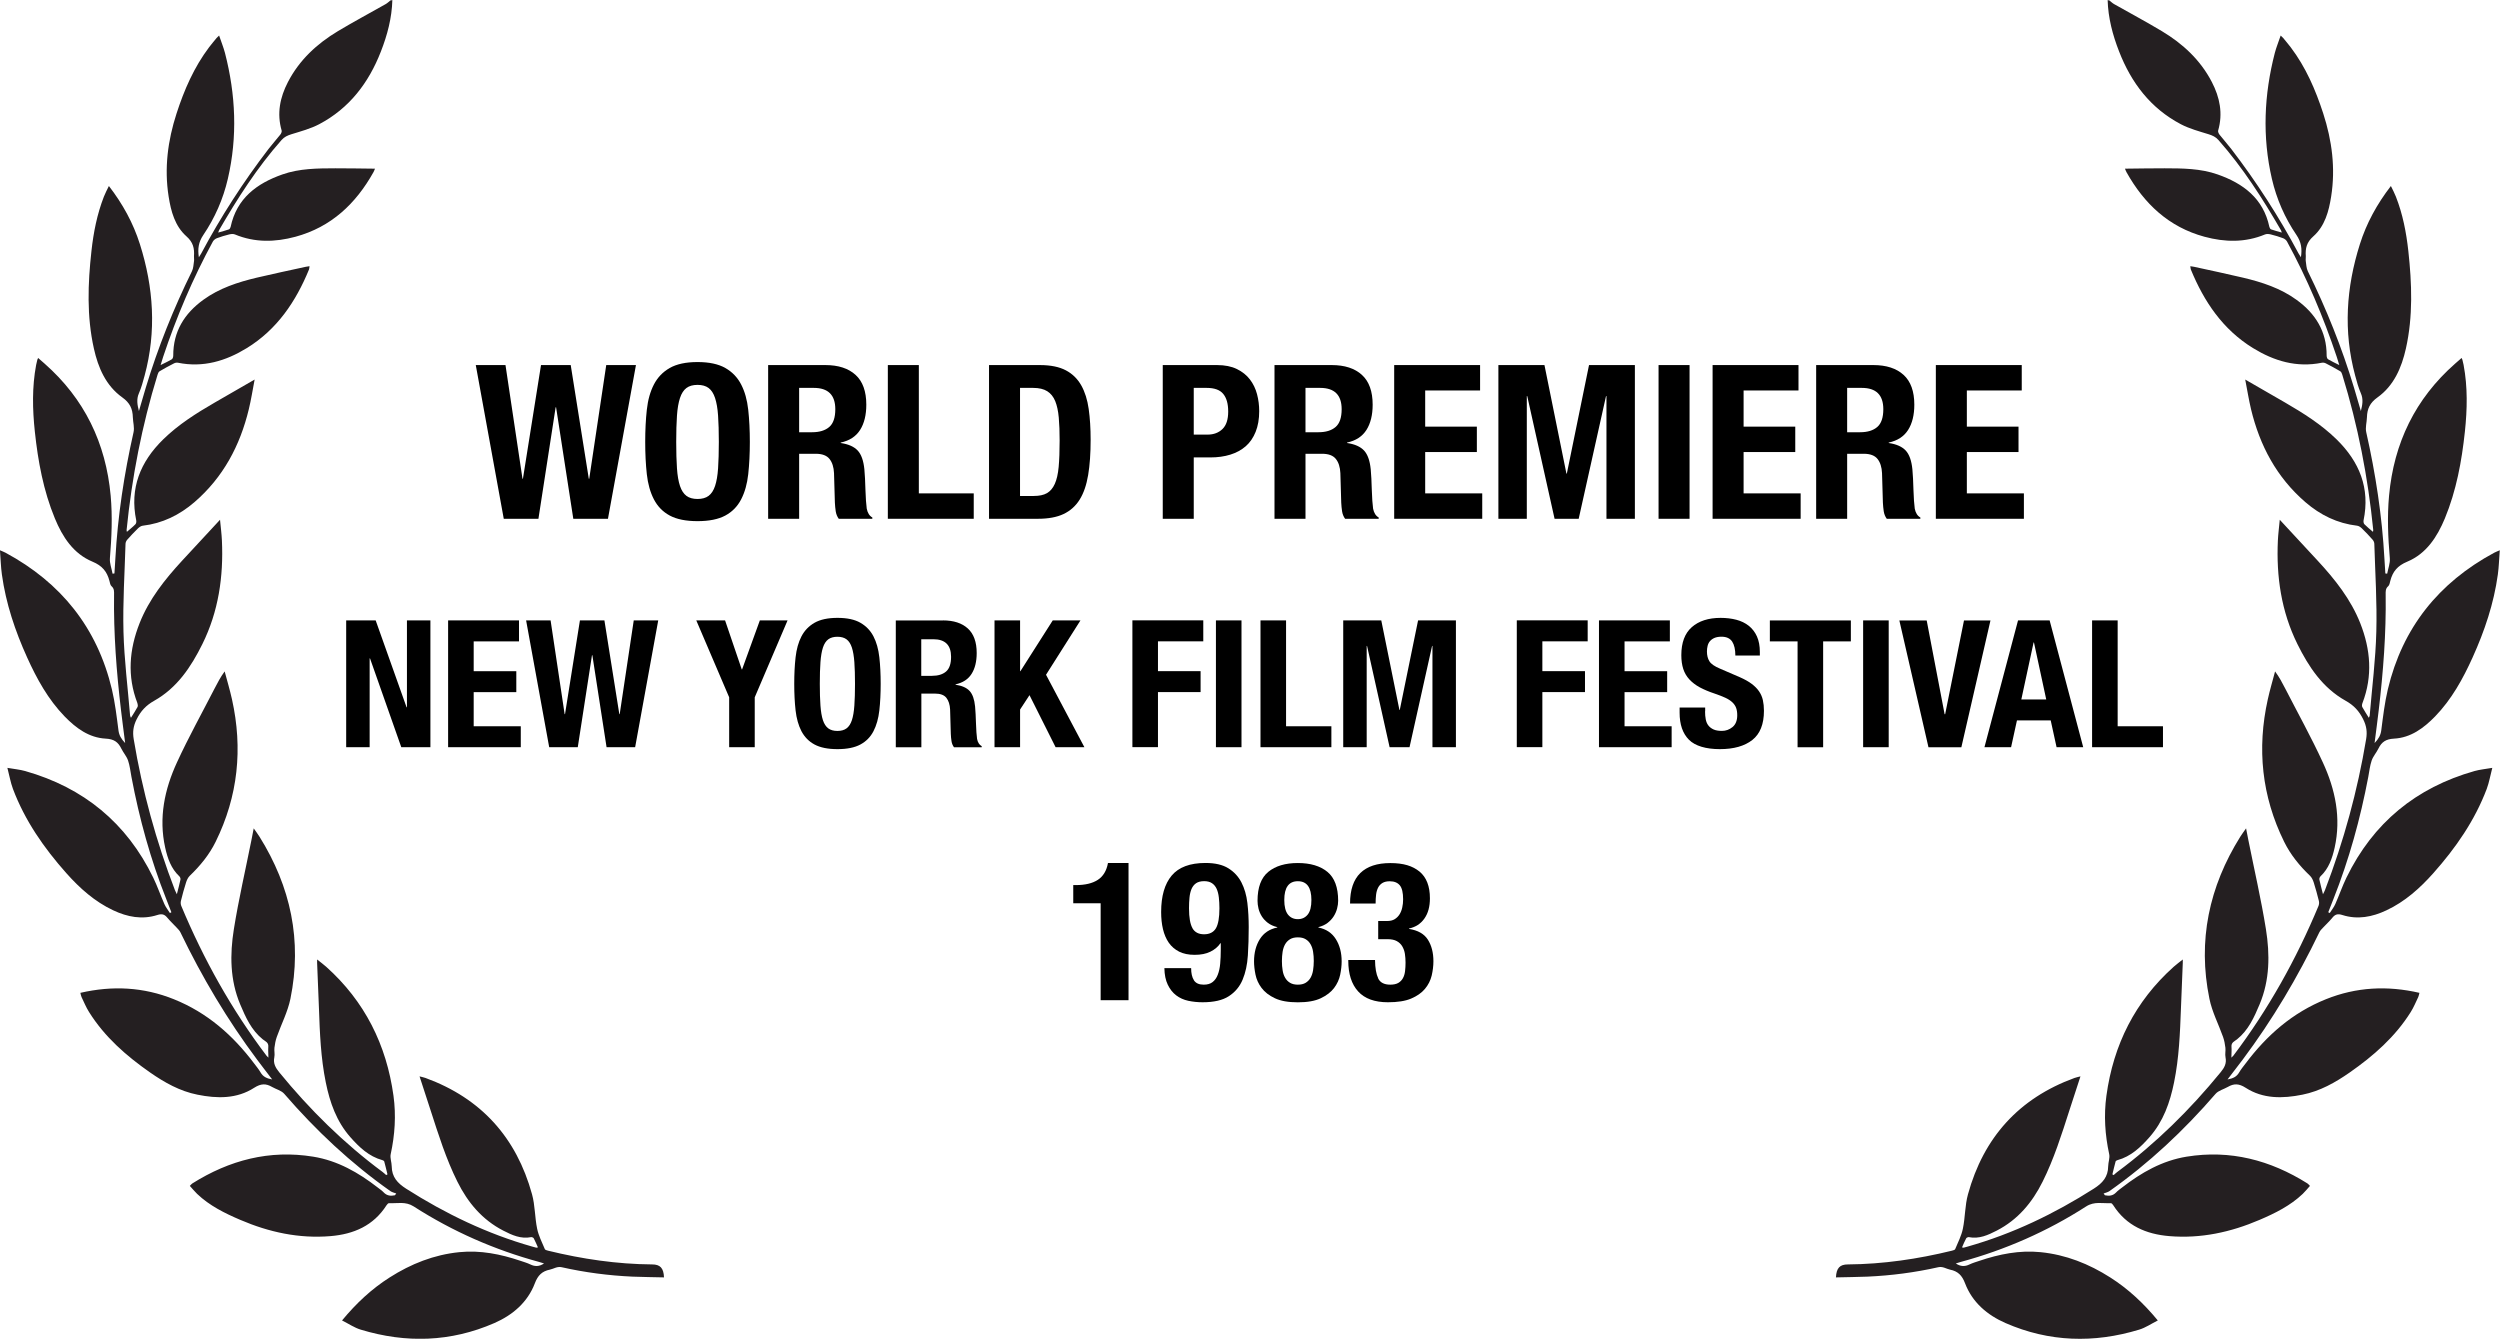 <?xml version="1.0" encoding="UTF-8"?><svg id="Layer_1" xmlns="http://www.w3.org/2000/svg" viewBox="0 0 464.5 248.74"><defs><style>.cls-1,.cls-2{stroke-width:0px;}.cls-2{fill:#241f21;}</style></defs><g id="_Group_Laurels_"><path class="cls-2" d="m72.9,0c-.09,3.33-.93,6.5-2.13,9.57-2.26,5.82-5.87,10.56-11.47,13.51-1.6.84-3.41,1.32-5.15,1.86-.73.23-1.32.49-1.84,1.08-4.54,5.13-8.2,10.86-11.62,16.77-.04.07-.06.16-.15.42.74-.21,1.37-.37,1.99-.59.15-.05.28-.29.32-.46,1.13-5.3,4.84-8.07,9.62-9.75,3.18-1.12,6.52-1.13,9.84-1.14,2.42,0,4.85.04,7.36.07-.1.25-.17.46-.28.65-3.28,5.87-7.86,10.2-14.5,12-3.78,1.02-7.54,1.11-11.24-.43-.31-.13-.73-.09-1.08,0-.77.19-1.54.42-2.28.7-.29.11-.59.36-.74.62-3.73,6.86-6.77,14.02-9.24,21.43-.14.42-.26.84-.47,1.52.83-.42,1.49-.71,2.09-1.08.17-.1.26-.45.26-.68-.02-4.47,2.08-7.82,5.58-10.36,2.97-2.16,6.41-3.28,9.94-4.12,3.02-.72,6.07-1.35,9.11-2.02.2-.04.4-.07.69-.11-.04.24-.03.44-.1.62-2.45,5.96-5.92,11.13-11.54,14.59-3.94,2.42-8.13,3.67-12.79,2.73-.23-.05-.53,0-.74.11-.92.47-1.82.95-2.7,1.48-.19.11-.29.42-.37.65-2.9,9.42-4.77,19.05-5.75,28.85,0,.06.02.11.05.33.58-.5,1.12-.92,1.59-1.41.15-.15.2-.49.15-.72-1.24-5.98.76-10.88,5-15.04,2.84-2.78,6.16-4.87,9.58-6.85,2.4-1.39,4.8-2.77,7.42-4.28-.37,1.94-.65,3.74-1.08,5.51-1.63,6.77-4.76,12.66-10.1,17.27-2.79,2.4-5.95,3.95-9.63,4.38-.31.04-.63.27-.87.5-.7.68-1.37,1.39-2.01,2.12-.17.2-.3.5-.3.76-.16,5.44-.52,10.89-.38,16.32.14,5.2.8,10.38,1.23,15.58,0,.08.06.16.16.41.45-.74.88-1.36,1.22-2.01.1-.19.05-.52-.03-.74-1.92-5-1.51-9.95.41-14.82,1.75-4.45,4.7-8.14,7.9-11.62,2.3-2.5,4.61-4.98,7.05-7.61.13,1.36.29,2.61.35,3.86.31,6.7-.63,13.17-3.63,19.24-2.11,4.26-4.7,8.14-8.95,10.53-1.51.85-2.5,1.9-3.27,3.46-.62,1.25-.76,2.34-.54,3.67,1.6,9.62,4.16,18.96,7.66,28.06.08.21.19.4.36.76.25-1.01.49-1.86.67-2.73.04-.18-.07-.47-.21-.6-1.54-1.45-2.19-3.35-2.63-5.33-1.23-5.54-.12-10.82,2.18-15.82,2.15-4.68,4.66-9.19,7.01-13.77.54-1.04,1.08-2.09,1.86-3.15.46,1.72.97,3.44,1.36,5.18,2.04,9.16,1.13,18.01-3.03,26.46-1.19,2.42-2.88,4.48-4.82,6.34-.33.32-.55.81-.69,1.26-.36,1.12-.67,2.27-.95,3.41-.07.29-.04.65.07.92,4.15,9.93,9.35,19.26,15.85,27.85.05.07.12.12.34.34-.01-.79-.07-1.41-.02-2.02.07-.81-.56-1.01-1.03-1.38-2.11-1.7-3.17-4.07-4.19-6.49-1.91-4.54-1.93-9.28-1.18-13.98.89-5.54,2.16-11.02,3.26-16.53.13-.67.26-1.33.43-2.2.42.6.77,1.07,1.08,1.56,5.8,9.29,7.94,19.32,5.74,30.1-.5,2.43-1.69,4.71-2.53,7.08-.23.65-.36,1.34-.44,2.02-.07.58.1,1.2-.02,1.77-.24,1.14.22,1.94.91,2.79,5.67,6.94,12,13.18,19.2,18.52.24.18.45.38.67.58.08-.04.16-.08.24-.13-.2-.8-.38-1.61-.6-2.4-.03-.1-.21-.21-.33-.24-2.52-.69-4.31-2.4-5.97-4.28-2.57-2.92-3.8-6.43-4.56-10.17-.93-4.55-1.11-9.16-1.27-13.78-.1-2.81-.23-5.62-.34-8.43,0-.14,0-.27,0-.63.66.53,1.2.92,1.69,1.36,7.16,6.42,11.19,14.48,12.5,23.97.5,3.65.26,7.26-.52,10.85-.15.7.18,1.5.19,2.25.02,1.97,1.05,3.12,2.68,4.16,7.32,4.66,15.05,8.38,23.41,10.75.26.07.51.14.77.21.05.01.11-.01.31-.05-.27-.59-.5-1.16-.78-1.69-.07-.13-.34-.24-.49-.22-1.91.38-3.56-.38-5.17-1.21-3.92-2.02-6.59-5.2-8.53-9.1-2.11-4.23-3.51-8.72-4.96-13.2-.67-2.08-1.35-4.16-2.07-6.36.42.11.78.18,1.12.3,10.33,3.78,16.88,11.07,19.78,21.61.57,2.06.51,4.29.95,6.4.27,1.31.91,2.54,1.43,3.79.06.15.39.23.61.29,6.35,1.55,12.77,2.5,19.32,2.55,1.49,0,2.14.66,2.21,2.41-1.95-.05-3.89-.06-5.83-.14-4.44-.2-8.84-.77-13.18-1.75-.86-.19-1.47.3-2.2.45-1.45.29-2.23,1.07-2.78,2.52-1.35,3.56-4.13,5.92-7.54,7.41-8.09,3.53-16.41,3.77-24.81,1.22-1.19-.36-2.26-1.1-3.48-1.71,2.66-3.21,5.5-5.86,8.83-7.98,3.98-2.54,8.26-4.24,12.98-4.71,3.91-.39,7.66.37,11.34,1.61.62.21,1.25.39,1.83.67.85.41,1.64.43,2.55-.18-.35-.11-.63-.21-.91-.28-8.29-2.25-16.08-5.67-23.3-10.31-1.54-.99-3.06-.53-4.61-.61-.14,0-.33.22-.44.38-2.43,3.81-6.11,5.38-10.4,5.74-5.85.49-11.42-.72-16.78-3.02-2.9-1.24-5.71-2.63-8.02-4.83-.47-.45-.87-.96-1.35-1.48.19-.19.31-.36.47-.46,6.89-4.33,14.32-6.29,22.46-4.97,4.54.74,8.4,2.95,11.98,5.73.37.29.78.56,1.1.9.6.64,1.31.71,2.1.54.08-.11.16-.22.24-.33-.36-.14-.76-.22-1.07-.43-7.36-5.18-13.86-11.29-19.74-18.09-.53-.61-1.5-.84-2.25-1.27-1.15-.67-2.06-.66-3.32.14-3.25,2.1-6.9,2.03-10.56,1.29-3.26-.65-6.1-2.25-8.79-4.12-4.43-3.09-8.45-6.61-11.35-11.24-.55-.87-.94-1.84-1.39-2.77-.11-.23-.14-.5-.22-.79,5.95-1.37,11.72-1.09,17.38,1.19,6.19,2.49,10.97,6.69,14.92,11.95.41.54.85,1.07,1.19,1.66.46.79,1.15,1.12,2.15,1.29-.98-1.29-1.9-2.46-2.79-3.66-5.55-7.42-10.25-15.35-14.27-23.69-.16-.33-.45-.59-.7-.87-.56-.61-1.18-1.17-1.71-1.81-.53-.65-1-.8-1.87-.52-2.82.9-5.56.37-8.19-.87-3.45-1.62-6.23-4.11-8.72-6.91-4.15-4.67-7.7-9.76-9.92-15.66-.44-1.18-.65-2.45-1.03-3.9,1.25.22,2.31.31,3.3.59,10.86,3.08,18.85,9.63,23.8,19.81.77,1.59,1.35,3.28,2.07,4.91.26.59.68,1.11,1.03,1.66.09-.05.18-.1.27-.14-.32-.82-.64-1.65-.96-2.47-2.91-7.35-5-14.93-6.46-22.69-.19-1.02-.3-2.07-.63-3.04-.27-.78-.88-1.45-1.25-2.21-.6-1.23-1.38-1.77-2.89-1.85-3.11-.16-5.53-1.95-7.64-4.12-3.07-3.17-5.17-6.98-6.97-10.96-2.23-4.93-3.95-10.03-4.69-15.41-.2-1.43-.23-2.87-.36-4.51.48.21.77.32,1.04.46,10.31,5.56,17.04,13.94,19.76,25.39.59,2.5.89,5.07,1.22,7.62.12.91.5,1.58,1.24,2.35-.27-2.16-.54-4.13-.77-6.11-.84-7.12-1.39-14.26-1.29-21.45,0-.58.06-1.13-.48-1.59-.23-.2-.29-.64-.38-.98-.45-1.73-1.34-2.82-3.15-3.57-3.56-1.48-5.57-4.6-6.99-8.04-2.13-5.16-3.13-10.6-3.72-16.13-.44-4.14-.53-8.27.24-12.38.06-.32.14-.63.22-.95.02-.08.07-.16.15-.35.42.37.81.71,1.2,1.05,7.4,6.52,11.39,14.76,12.28,24.54.35,3.88.18,7.74-.14,11.61-.08.94.32,1.92.49,2.88.12-.01.23-.02.35-.04.06-.91.12-1.82.17-2.72.44-7.94,1.63-15.76,3.38-23.52.2-.87-.1-1.84-.13-2.77-.04-1.57-.54-2.69-1.96-3.7-3.05-2.18-4.49-5.52-5.28-9.09-1.34-6-1.12-12.06-.45-18.12.38-3.46,1.05-6.85,2.31-10.09.25-.65.59-1.27.93-1.98,2.59,3.36,4.53,6.91,5.76,10.8,2.55,8.05,3.1,16.19.88,24.42-.3,1.11-.6,2.24-1.06,3.29-.49,1.11-.29,2.17,0,3.3.43-1.45.84-2.91,1.28-4.36,2.25-7.44,5.13-14.63,8.57-21.61.28-.57.29-1.27.39-1.92.04-.29-.03-.59-.01-.89.1-1.44-.15-2.58-1.4-3.68-2.14-1.9-2.88-4.65-3.31-7.4-.83-5.25-.16-10.39,1.47-15.42,1.42-4.39,3.25-8.59,6.04-12.3.45-.59.93-1.15,1.4-1.73.09-.11.21-.2.47-.46.39,1.16.81,2.18,1.09,3.24,2,7.75,2.35,15.55.53,23.39-.87,3.76-2.41,7.26-4.56,10.44-.88,1.3-1.07,2.56-.82,4.13.18-.29.32-.49.44-.71,3.63-6.81,7.8-13.28,12.5-19.41.7-.91,1.48-1.77,2.19-2.67.16-.2.31-.54.25-.75-.92-3.18-.31-6.17,1.17-9.02,2.12-4.09,5.38-7.11,9.28-9.45,2.92-1.75,5.92-3.35,8.88-5.03.32-.18.59-.45.88-.68.12-.02.23-.04.35-.06h0Z"/><path class="cls-2" d="m391.6,0c.09,3.33.93,6.5,2.13,9.57,2.26,5.82,5.86,10.56,11.47,13.51,1.6.84,3.41,1.32,5.15,1.86.73.23,1.32.49,1.84,1.08,4.53,5.13,8.2,10.86,11.62,16.77.04.07.06.16.15.42-.74-.21-1.37-.37-1.99-.59-.15-.05-.28-.29-.32-.46-1.13-5.3-4.84-8.07-9.62-9.75-3.18-1.12-6.52-1.13-9.84-1.14-2.43,0-4.85.04-7.37.07.11.25.17.46.28.65,3.29,5.87,7.86,10.2,14.5,12,3.78,1.02,7.54,1.11,11.24-.43.31-.13.73-.09,1.08,0,.77.19,1.54.42,2.28.7.29.11.59.36.73.62,3.73,6.86,6.76,14.02,9.24,21.43.14.42.26.84.47,1.52-.83-.42-1.48-.71-2.09-1.08-.17-.1-.26-.45-.26-.68.02-4.47-2.08-7.82-5.59-10.36-2.97-2.16-6.41-3.28-9.95-4.12-3.02-.72-6.07-1.35-9.1-2.02-.2-.04-.41-.07-.69-.11.04.24.03.44.1.62,2.45,5.96,5.92,11.13,11.54,14.59,3.94,2.42,8.13,3.67,12.79,2.73.24-.05.53,0,.74.11.91.47,1.82.95,2.7,1.48.19.11.3.42.37.65,2.91,9.42,4.77,19.05,5.75,28.85,0,.06-.01.11-.05.33-.58-.5-1.11-.92-1.59-1.41-.15-.15-.2-.49-.16-.72,1.24-5.98-.76-10.88-5-15.04-2.84-2.78-6.16-4.87-9.57-6.85-2.4-1.39-4.8-2.77-7.42-4.28.38,1.94.66,3.74,1.08,5.51,1.63,6.77,4.76,12.66,10.1,17.27,2.78,2.4,5.94,3.95,9.63,4.38.31.04.63.27.87.5.7.68,1.37,1.39,2.01,2.12.17.2.3.5.3.76.16,5.44.52,10.89.37,16.32-.13,5.2-.8,10.38-1.23,15.58,0,.08-.06.16-.16.41-.45-.74-.87-1.36-1.22-2.01-.1-.19-.05-.52.04-.74,1.92-5,1.51-9.95-.41-14.82-1.76-4.45-4.69-8.14-7.91-11.62-2.3-2.5-4.61-4.98-7.05-7.61-.12,1.36-.29,2.61-.35,3.86-.31,6.7.63,13.17,3.63,19.24,2.11,4.26,4.69,8.14,8.96,10.53,1.52.85,2.5,1.9,3.27,3.46.62,1.25.76,2.34.54,3.67-1.6,9.62-4.16,18.96-7.65,28.06-.08.21-.19.4-.37.76-.25-1.01-.49-1.86-.67-2.73-.04-.18.07-.47.21-.6,1.54-1.45,2.18-3.35,2.63-5.33,1.23-5.54.12-10.82-2.19-15.82-2.15-4.68-4.66-9.19-7.01-13.77-.54-1.04-1.08-2.09-1.87-3.15-.45,1.72-.97,3.44-1.35,5.18-2.04,9.16-1.13,18.01,3.03,26.46,1.19,2.42,2.87,4.48,4.82,6.34.33.32.55.81.69,1.26.36,1.12.66,2.27.95,3.41.07.29.04.65-.07.92-4.14,9.93-9.35,19.26-15.84,27.85-.05.07-.12.12-.35.34.01-.79.07-1.41.02-2.02-.07-.81.56-1.01,1.03-1.38,2.11-1.7,3.17-4.07,4.19-6.49,1.91-4.54,1.93-9.28,1.18-13.98-.89-5.54-2.16-11.02-3.26-16.53-.13-.67-.26-1.33-.43-2.2-.42.6-.77,1.07-1.08,1.56-5.8,9.29-7.94,19.32-5.73,30.1.49,2.43,1.69,4.71,2.53,7.08.23.65.36,1.34.44,2.02.07.58-.1,1.2.02,1.77.24,1.14-.21,1.94-.91,2.79-5.67,6.94-12,13.18-19.2,18.52-.24.18-.45.38-.67.58-.08-.04-.16-.08-.24-.13.2-.8.38-1.61.6-2.4.03-.1.21-.21.33-.24,2.53-.69,4.31-2.4,5.97-4.28,2.57-2.92,3.8-6.43,4.56-10.17.93-4.55,1.11-9.16,1.28-13.78.1-2.81.23-5.62.34-8.43,0-.14,0-.27,0-.63-.66.53-1.2.92-1.69,1.36-7.17,6.42-11.2,14.48-12.5,23.97-.5,3.65-.26,7.26.52,10.85.15.7-.18,1.5-.19,2.25-.02,1.97-1.04,3.12-2.68,4.16-7.32,4.66-15.05,8.38-23.41,10.75-.26.07-.51.14-.77.21-.05.01-.11-.01-.3-.05.26-.59.49-1.16.78-1.69.07-.13.35-.24.49-.22,1.91.38,3.56-.38,5.18-1.21,3.92-2.02,6.59-5.2,8.53-9.1,2.11-4.23,3.52-8.72,4.96-13.2.67-2.08,1.35-4.16,2.07-6.36-.42.11-.78.18-1.12.3-10.33,3.78-16.88,11.07-19.78,21.61-.57,2.06-.51,4.29-.95,6.4-.27,1.31-.91,2.54-1.43,3.79-.06.15-.39.23-.61.29-6.34,1.55-12.77,2.5-19.32,2.55-1.49,0-2.14.66-2.22,2.41,1.95-.05,3.9-.06,5.83-.14,4.45-.2,8.84-.77,13.18-1.75.86-.19,1.47.3,2.19.45,1.46.29,2.23,1.07,2.78,2.52,1.35,3.56,4.13,5.92,7.54,7.41,8.09,3.53,16.4,3.77,24.81,1.22,1.19-.36,2.26-1.1,3.47-1.71-2.65-3.21-5.5-5.86-8.82-7.98-3.98-2.54-8.26-4.24-12.98-4.71-3.91-.39-7.66.37-11.34,1.61-.62.21-1.25.39-1.84.67-.84.41-1.64.43-2.55-.18.35-.11.62-.21.91-.28,8.29-2.25,16.08-5.67,23.3-10.31,1.53-.99,3.06-.53,4.61-.61.14,0,.33.22.43.38,2.43,3.81,6.11,5.38,10.41,5.74,5.85.49,11.42-.72,16.78-3.02,2.9-1.24,5.71-2.63,8.02-4.83.47-.45.87-.96,1.34-1.48-.19-.19-.31-.36-.47-.46-6.89-4.33-14.33-6.29-22.46-4.97-4.53.74-8.4,2.95-11.98,5.73-.37.29-.78.56-1.09.9-.6.64-1.31.71-2.1.54-.08-.11-.16-.22-.24-.33.36-.14.76-.22,1.07-.43,7.36-5.18,13.86-11.29,19.74-18.09.53-.61,1.5-.84,2.25-1.27,1.15-.67,2.07-.66,3.32.14,3.25,2.1,6.9,2.03,10.56,1.29,3.26-.65,6.1-2.25,8.78-4.12,4.43-3.09,8.45-6.61,11.35-11.24.55-.87.94-1.84,1.39-2.77.11-.23.14-.5.22-.79-5.95-1.37-11.72-1.09-17.38,1.19-6.2,2.49-10.98,6.69-14.93,11.95-.41.54-.85,1.07-1.19,1.66-.46.79-1.15,1.12-2.15,1.29.98-1.29,1.9-2.46,2.8-3.66,5.55-7.42,10.25-15.35,14.26-23.69.16-.33.44-.59.7-.87.56-.61,1.19-1.17,1.7-1.81.53-.65,1-.8,1.87-.52,2.82.9,5.56.37,8.19-.87,3.45-1.62,6.23-4.11,8.72-6.91,4.15-4.67,7.69-9.76,9.92-15.66.44-1.18.65-2.45,1.03-3.9-1.25.22-2.31.31-3.3.59-10.86,3.08-18.85,9.63-23.8,19.81-.77,1.59-1.35,3.28-2.07,4.91-.26.59-.68,1.11-1.03,1.66-.09-.05-.19-.1-.28-.14.32-.82.64-1.65.97-2.47,2.91-7.35,5-14.93,6.47-22.69.19-1.02.3-2.07.63-3.04.27-.78.88-1.45,1.25-2.21.6-1.23,1.39-1.77,2.89-1.85,3.11-.16,5.53-1.95,7.64-4.12,3.07-3.17,5.17-6.98,6.97-10.96,2.23-4.93,3.95-10.03,4.69-15.41.2-1.43.23-2.87.36-4.51-.48.21-.77.32-1.04.46-10.31,5.56-17.04,13.94-19.76,25.39-.59,2.5-.89,5.07-1.22,7.62-.12.91-.5,1.58-1.24,2.35.27-2.16.54-4.13.77-6.11.84-7.12,1.39-14.26,1.29-21.45,0-.58-.06-1.13.48-1.59.23-.2.29-.64.38-.98.44-1.73,1.34-2.82,3.15-3.57,3.55-1.48,5.56-4.6,6.99-8.04,2.13-5.16,3.13-10.6,3.72-16.13.44-4.14.53-8.27-.24-12.38-.06-.32-.14-.63-.22-.95-.02-.08-.06-.16-.15-.35-.43.37-.81.71-1.2,1.05-7.41,6.52-11.39,14.76-12.28,24.54-.36,3.88-.19,7.74.14,11.61.08.94-.31,1.92-.49,2.88-.12-.01-.23-.02-.34-.04-.06-.91-.12-1.82-.17-2.72-.44-7.94-1.63-15.76-3.38-23.52-.2-.87.1-1.84.13-2.77.04-1.57.54-2.69,1.96-3.7,3.05-2.18,4.48-5.52,5.28-9.09,1.34-6,1.11-12.06.45-18.12-.38-3.46-1.04-6.85-2.31-10.09-.25-.65-.59-1.27-.93-1.98-2.59,3.36-4.53,6.91-5.76,10.8-2.55,8.05-3.1,16.19-.88,24.42.3,1.11.6,2.24,1.06,3.29.49,1.11.29,2.17,0,3.3-.43-1.45-.84-2.91-1.28-4.36-2.25-7.44-5.13-14.63-8.57-21.61-.28-.57-.29-1.27-.39-1.92-.04-.29.03-.59.01-.89-.11-1.44.15-2.58,1.4-3.68,2.14-1.9,2.88-4.65,3.31-7.4.83-5.25.16-10.39-1.47-15.42-1.42-4.39-3.24-8.59-6.04-12.3-.45-.59-.93-1.15-1.4-1.73-.09-.11-.21-.2-.47-.46-.39,1.16-.81,2.18-1.09,3.24-2,7.75-2.35,15.55-.54,23.39.87,3.76,2.41,7.26,4.57,10.44.88,1.3,1.07,2.56.82,4.13-.18-.29-.32-.49-.44-.71-3.63-6.81-7.8-13.28-12.5-19.41-.7-.91-1.48-1.77-2.19-2.67-.15-.2-.31-.54-.25-.75.92-3.18.31-6.17-1.17-9.02-2.12-4.09-5.38-7.11-9.28-9.45-2.92-1.75-5.92-3.35-8.88-5.03-.32-.18-.59-.45-.88-.68-.12-.02-.24-.04-.35-.06h0Z"/></g><g id="New_York_Film_Festival"><path class="cls-1" d="m204.49,167.83h-5.08v-3.38h.47c1.73,0,3.09-.32,4.09-.97,1-.65,1.63-1.69,1.89-3.13h3.82v25.49h-5.18v-18Z"/><path class="cls-1" d="m221.83,182.14c.35.54.95.81,1.82.81.7,0,1.25-.16,1.66-.49.41-.32.73-.77.95-1.35.23-.58.38-1.26.45-2.05.07-.79.11-1.66.11-2.59v-1.22h-.07c-.43.65-1.05,1.17-1.85,1.57-.8.4-1.78.59-2.93.59s-2.09-.2-2.88-.59c-.79-.4-1.43-.95-1.93-1.66-.49-.71-.85-1.55-1.08-2.52-.23-.97-.34-2.03-.34-3.19,0-2.95.65-5.21,1.96-6.77,1.31-1.56,3.4-2.34,6.28-2.34,1.78,0,3.19.33,4.25.99,1.06.66,1.87,1.54,2.43,2.63.56,1.09.93,2.36,1.1,3.8.17,1.44.25,2.94.25,4.5,0,1.82-.05,3.58-.16,5.27-.11,1.69-.43,3.19-.97,4.48-.54,1.3-1.39,2.32-2.56,3.08-1.16.76-2.79,1.13-4.88,1.13-.91,0-1.79-.09-2.65-.27-.85-.18-1.6-.52-2.25-1.01s-1.17-1.15-1.57-1.98-.61-1.85-.63-3.08h4.97c0,.96.17,1.71.52,2.25Zm-.27-9.67c.43.75,1.15,1.12,2.16,1.12s1.76-.37,2.2-1.12c.43-.74.65-1.98.65-3.71,0-.72-.04-1.39-.11-2.02-.07-.62-.21-1.16-.41-1.6-.2-.44-.49-.79-.86-1.04-.37-.25-.86-.38-1.46-.38s-1.12.13-1.49.38c-.37.25-.65.61-.85,1.06-.19.46-.32.99-.38,1.6-.06.61-.09,1.28-.09,2,0,1.73.22,2.96.65,3.71Z"/><path class="cls-1" d="m234.08,174.49c.72-1.15,1.8-1.87,3.24-2.16v-.07c-.7-.17-1.28-.43-1.75-.79-.47-.36-.85-.77-1.13-1.22s-.49-.94-.61-1.44c-.12-.5-.18-.98-.18-1.44,0-2.5.67-4.29,2-5.38s3.16-1.64,5.49-1.64,4.16.55,5.49,1.64,2,2.89,2,5.38c0,.46-.07.94-.2,1.44s-.34.98-.63,1.44-.67.86-1.13,1.22c-.47.36-1.04.62-1.71.79v.07c1.44.29,2.52,1.01,3.24,2.16.72,1.15,1.08,2.53,1.08,4.14,0,.74-.09,1.56-.27,2.45s-.56,1.72-1.13,2.48c-.58.77-1.4,1.4-2.47,1.91s-2.49.76-4.27.76-3.2-.25-4.27-.76c-1.07-.5-1.89-1.14-2.47-1.91-.58-.77-.95-1.6-1.13-2.48-.18-.89-.27-1.7-.27-2.45,0-1.61.36-2.99,1.08-4.14Zm4.23,5.78c.08.54.24,1.01.47,1.4.23.4.53.71.92.94.38.23.86.34,1.44.34s1.06-.11,1.44-.34c.38-.23.69-.54.92-.94.23-.4.38-.86.47-1.4.08-.54.13-1.11.13-1.71s-.04-1.2-.13-1.73c-.08-.53-.24-.99-.47-1.39-.23-.4-.53-.71-.92-.94-.38-.23-.86-.34-1.44-.34s-1.06.11-1.44.34c-.38.23-.69.54-.92.94-.23.4-.38.86-.47,1.39-.08.53-.13,1.1-.13,1.73s.04,1.17.13,1.71Zm.99-10.35c.46.58,1.07.86,1.84.86s1.38-.29,1.84-.86c.46-.58.68-1.48.68-2.7,0-2.33-.84-3.49-2.52-3.49s-2.52,1.16-2.52,3.49c0,1.22.23,2.12.68,2.7Z"/><path class="cls-1" d="m256.06,181.78c.37.78,1.12,1.17,2.25,1.17.62,0,1.12-.11,1.49-.32.37-.22.66-.51.86-.88.21-.37.34-.81.4-1.31s.09-1.03.09-1.58-.04-1.12-.12-1.64c-.08-.52-.25-.98-.49-1.39s-.58-.73-1.01-.97c-.43-.24-1.01-.36-1.73-.36h-1.73v-3.38h1.69c.55,0,1.01-.11,1.38-.34.37-.23.67-.53.9-.9s.4-.8.5-1.28c.11-.48.16-.98.16-1.51,0-1.22-.2-2.09-.61-2.59s-1.03-.76-1.87-.76c-.55,0-1,.1-1.35.31s-.62.49-.81.86c-.19.37-.32.81-.38,1.31-.06.5-.09,1.06-.09,1.66h-4.75c0-2.54.64-4.43,1.91-5.67,1.27-1.24,3.13-1.85,5.58-1.85s4.13.53,5.42,1.58c1.28,1.06,1.93,2.71,1.93,4.97,0,1.54-.34,2.79-1.03,3.76-.68.97-1.64,1.59-2.86,1.85v.07c1.66.26,2.83.93,3.51,2,.68,1.07,1.03,2.41,1.03,4.01,0,.86-.11,1.75-.32,2.66-.22.91-.64,1.74-1.26,2.48-.62.74-1.48,1.34-2.57,1.8-1.09.46-2.53.68-4.3.68-2.47,0-4.32-.67-5.54-2.02-1.22-1.34-1.83-3.25-1.83-5.72v-.11h4.97c.02,1.49.22,2.62.59,3.4Z"/><path class="cls-1" d="m75.54,131.41h.07v-16.14h4.36v23.56h-5.41l-5.81-16.5h-.07v16.5h-4.36v-23.56h5.48l5.74,16.14Z"/><path class="cls-1" d="m96.43,119.17h-8.42v5.54h7.92v3.89h-7.92v6.34h8.75v3.89h-13.5v-23.56h13.17v3.89Z"/><path class="cls-1" d="m102.3,115.27l2.61,17.42h.07l2.77-17.42h4.55l2.77,17.42h.07l2.61-17.42h4.55l-4.29,23.56h-5.31l-2.64-17.09h-.07l-2.64,17.09h-5.31l-4.29-23.56h4.55Z"/><path class="cls-1" d="m137.81,124.38h.07l3.3-9.11h5.15l-6.1,14.29v9.27h-4.75v-9.27l-6.11-14.29h5.35l3.1,9.11Z"/><path class="cls-1" d="m147.82,122.12c.17-1.51.53-2.8,1.09-3.88.56-1.08,1.37-1.92,2.43-2.53,1.06-.6,2.47-.91,4.26-.91s3.2.3,4.26.91c1.06.61,1.87,1.45,2.43,2.53.56,1.08.92,2.37,1.09,3.88s.25,3.15.25,4.93-.08,3.45-.25,4.95c-.17,1.5-.53,2.78-1.09,3.86-.56,1.08-1.37,1.9-2.43,2.47-1.06.57-2.47.86-4.26.86s-3.2-.29-4.26-.86c-1.06-.57-1.86-1.4-2.43-2.47-.56-1.08-.92-2.37-1.09-3.86-.17-1.5-.25-3.15-.25-4.95s.08-3.43.25-4.93Zm4.62,8.98c.08,1.11.23,2.01.46,2.71.23.69.56,1.2.99,1.52.43.32,1,.48,1.7.48s1.27-.16,1.7-.48c.43-.32.76-.82.99-1.52.23-.69.38-1.59.46-2.71.08-1.11.12-2.46.12-4.04s-.04-2.93-.12-4.03c-.08-1.1-.23-2-.46-2.71-.23-.7-.56-1.21-.99-1.53-.43-.32-1-.48-1.7-.48s-1.27.16-1.7.48-.76.83-.99,1.53c-.23.71-.38,1.61-.46,2.71-.08,1.1-.12,2.44-.12,4.03s.04,2.93.12,4.04Z"/><path class="cls-1" d="m175.2,115.27c1.98,0,3.52.5,4.62,1.5,1.1,1,1.65,2.52,1.65,4.57,0,1.58-.32,2.88-.96,3.88-.64,1-1.63,1.64-2.97,1.93v.07c1.19.18,2.06.56,2.61,1.16.55.59.89,1.55,1.02,2.87.04.44.08.92.1,1.44.02.52.04,1.09.07,1.73.04,1.25.11,2.21.2,2.87.13.66.42,1.11.86,1.35v.2h-5.15c-.24-.33-.4-.71-.46-1.14-.07-.43-.11-.88-.13-1.34l-.13-4.52c-.04-.92-.28-1.65-.69-2.18-.42-.53-1.12-.79-2.11-.79h-2.54v9.97h-4.75v-23.56h8.78Zm-2.05,10.3c1.14,0,2.02-.27,2.64-.81.62-.54.92-1.45.92-2.72,0-2.18-1.1-3.27-3.3-3.27h-2.24v6.8h1.98Z"/><path class="cls-1" d="m189.52,124.71h.07l6.01-9.44h5.15l-6.4,10.1,7.13,13.46h-5.35l-4.85-9.67-1.75,2.67v7h-4.75v-23.56h4.75v9.44Z"/><path class="cls-1" d="m223.57,115.27v3.89h-8.42v5.54h7.92v3.89h-7.92v10.23h-4.75v-23.56h13.17Z"/><path class="cls-1" d="m225.92,115.27h4.75v23.56h-4.75v-23.56Z"/><path class="cls-1" d="m234.2,115.27h4.75v19.67h8.42v3.89h-13.17v-23.56Z"/><path class="cls-1" d="m256.64,115.27l3.37,16.63h.07l3.4-16.63h7.03v23.56h-4.36v-18.81h-.07l-4.19,18.81h-3.7l-4.19-18.81h-.07v18.81h-4.36v-23.56h7.06Z"/><path class="cls-1" d="m294.99,115.27v3.89h-8.42v5.54h7.92v3.89h-7.92v10.23h-4.75v-23.56h13.17Z"/><path class="cls-1" d="m310.26,119.17h-8.42v5.54h7.92v3.89h-7.92v6.34h8.75v3.89h-13.5v-23.56h13.17v3.89Z"/><path class="cls-1" d="m316.8,132.17c0,.55.04,1.05.13,1.5.09.45.25.83.5,1.14.24.31.57.55.97.73s.92.26,1.54.26c.73,0,1.38-.24,1.96-.71s.88-1.21.88-2.2c0-.53-.07-.98-.21-1.37-.14-.38-.38-.73-.71-1.04-.33-.31-.76-.59-1.3-.84-.54-.25-1.21-.51-2-.78-1.06-.35-1.97-.74-2.74-1.15-.77-.42-1.41-.91-1.93-1.47-.52-.56-.9-1.21-1.14-1.95-.24-.74-.36-1.59-.36-2.56,0-2.33.65-4.07,1.95-5.21,1.3-1.14,3.08-1.72,5.35-1.72,1.06,0,2.03.12,2.92.35.89.23,1.66.61,2.31,1.12.65.52,1.16,1.18,1.52,1.98.36.8.54,1.77.54,2.89v.66h-4.55c0-1.12-.2-1.99-.59-2.59-.4-.6-1.06-.91-1.98-.91-.53,0-.97.08-1.32.23-.35.15-.63.36-.84.61-.21.25-.35.54-.43.88-.08.33-.12.67-.12,1.02,0,.73.15,1.34.46,1.83.31.5.97.95,1.98,1.37l3.66,1.58c.9.4,1.64.81,2.21,1.24.57.43,1.03.89,1.37,1.39s.58,1.04.71,1.63c.13.59.2,1.25.2,1.98,0,2.49-.72,4.29-2.16,5.43-1.44,1.13-3.45,1.7-6.02,1.7s-4.6-.58-5.76-1.75c-1.16-1.17-1.73-2.84-1.73-5.02v-.96h4.75v.69Z"/><path class="cls-1" d="m343.89,119.17h-5.15v19.67h-4.75v-19.67h-5.15v-3.89h15.05v3.89Z"/><path class="cls-1" d="m346.17,115.27h4.75v23.56h-4.75v-23.56Z"/><path class="cls-1" d="m361.31,132.7h.1l3.5-17.42h4.92l-5.41,23.56h-6.11l-5.41-23.56h5.08l3.33,17.42Z"/><path class="cls-1" d="m380.82,115.27l6.24,23.56h-4.95l-1.09-4.98h-6.27l-1.09,4.98h-4.95l6.24-23.56h5.87Zm-.63,14.69l-2.28-10.59h-.07l-2.28,10.59h4.62Z"/><path class="cls-1" d="m388.71,115.27h4.75v19.67h8.42v3.89h-13.17v-23.56Z"/><path class="cls-1" d="m93.92,67.83l3.16,21.12h.08l3.36-21.12h5.52l3.36,21.12h.08l3.16-21.12h5.52l-5.2,28.56h-6.44l-3.2-20.72h-.08l-3.2,20.72h-6.44l-5.2-28.56h5.52Z"/><path class="cls-1" d="m120.18,76.13c.2-1.83.64-3.39,1.32-4.7.68-1.31,1.66-2.33,2.94-3.06,1.28-.73,3-1.1,5.16-1.1s3.88.37,5.16,1.1c1.28.73,2.26,1.75,2.94,3.06.68,1.31,1.12,2.87,1.32,4.7s.3,3.82.3,5.98-.1,4.19-.3,6-.64,3.37-1.32,4.68c-.68,1.31-1.66,2.31-2.94,3-1.28.69-3,1.04-5.16,1.04s-3.88-.35-5.16-1.04c-1.28-.69-2.26-1.69-2.94-3-.68-1.31-1.12-2.87-1.32-4.68s-.3-3.81-.3-6,.1-4.15.3-5.98Zm5.6,10.88c.09,1.35.28,2.44.56,3.28.28.84.68,1.45,1.2,1.84.52.39,1.21.58,2.06.58s1.54-.19,2.06-.58c.52-.39.92-1,1.2-1.84.28-.84.47-1.93.56-3.28.09-1.35.14-2.98.14-4.9s-.05-3.55-.14-4.88c-.09-1.33-.28-2.43-.56-3.28-.28-.85-.68-1.47-1.2-1.86-.52-.39-1.21-.58-2.06-.58s-1.54.19-2.06.58c-.52.39-.92,1.01-1.2,1.86-.28.85-.47,1.95-.56,3.28-.09,1.33-.14,2.96-.14,4.88s.05,3.55.14,4.9Z"/><path class="cls-1" d="m153.36,67.83c2.4,0,4.27.61,5.6,1.82,1.33,1.21,2,3.06,2,5.54,0,1.92-.39,3.49-1.16,4.7-.77,1.21-1.97,1.99-3.6,2.34v.08c1.44.21,2.49.68,3.16,1.4.67.72,1.08,1.88,1.24,3.48.05.53.09,1.11.12,1.74.03.63.05,1.33.08,2.1.05,1.52.13,2.68.24,3.48.16.8.51,1.35,1.04,1.64v.24h-6.24c-.29-.4-.48-.86-.56-1.38s-.13-1.06-.16-1.62l-.16-5.48c-.05-1.12-.33-2-.84-2.64-.51-.64-1.36-.96-2.56-.96h-3.08v12.08h-5.76v-28.56h10.64Zm-2.48,12.48c1.39,0,2.45-.33,3.2-.98.75-.65,1.12-1.75,1.12-3.3,0-2.64-1.33-3.96-4-3.96h-2.72v8.24h2.4Z"/><path class="cls-1" d="m164.96,67.83h5.76v23.84h10.2v4.72h-15.96v-28.56Z"/><path class="cls-1" d="m193.2,67.83c2,0,3.61.33,4.84.98,1.23.65,2.18,1.59,2.86,2.8s1.14,2.67,1.38,4.38.36,3.61.36,5.72c0,2.51-.15,4.69-.46,6.54-.31,1.85-.83,3.38-1.58,4.58-.75,1.2-1.75,2.09-3,2.68-1.25.59-2.84.88-4.76.88h-9.08v-28.56h9.44Zm-1.12,24.32c1.01,0,1.83-.17,2.44-.52.61-.35,1.1-.92,1.46-1.72.36-.8.6-1.85.72-3.16.12-1.31.18-2.93.18-4.88,0-1.63-.05-3.05-.16-4.28-.11-1.23-.33-2.25-.66-3.06-.33-.81-.83-1.43-1.48-1.84-.65-.41-1.53-.62-2.62-.62h-2.44v20.08h2.56Z"/><path class="cls-1" d="m226.12,67.83c1.47,0,2.7.25,3.7.74,1,.49,1.81,1.14,2.42,1.94.61.8,1.05,1.71,1.32,2.74.27,1.03.4,2.07.4,3.14,0,1.47-.22,2.75-.66,3.84-.44,1.09-1.05,1.99-1.84,2.68-.79.69-1.74,1.21-2.86,1.56-1.12.35-2.36.52-3.72.52h-3.08v11.4h-5.76v-28.56h10.08Zm-1.76,12.92c1.15,0,2.07-.35,2.78-1.04.71-.69,1.06-1.77,1.06-3.24s-.31-2.53-.92-3.28c-.61-.75-1.64-1.12-3.08-1.12h-2.4v8.68h2.56Z"/><path class="cls-1" d="m247.44,67.83c2.4,0,4.27.61,5.6,1.82,1.33,1.21,2,3.06,2,5.54,0,1.92-.39,3.49-1.16,4.7-.77,1.21-1.97,1.99-3.6,2.34v.08c1.44.21,2.49.68,3.16,1.4.67.72,1.08,1.88,1.24,3.48.05.53.09,1.11.12,1.74.03.63.05,1.33.08,2.1.05,1.52.13,2.68.24,3.48.16.8.51,1.35,1.04,1.64v.24h-6.24c-.29-.4-.48-.86-.56-1.38-.08-.52-.13-1.06-.16-1.62l-.16-5.48c-.05-1.12-.33-2-.84-2.64-.51-.64-1.36-.96-2.56-.96h-3.08v12.08h-5.76v-28.56h10.64Zm-2.48,12.48c1.39,0,2.45-.33,3.2-.98.75-.65,1.12-1.75,1.12-3.3,0-2.64-1.33-3.96-4-3.96h-2.72v8.24h2.4Z"/><path class="cls-1" d="m275,72.55h-10.2v6.72h9.6v4.72h-9.6v7.68h10.6v4.72h-16.36v-28.56h15.96v4.72Z"/><path class="cls-1" d="m286.96,67.83l4.08,20.16h.08l4.12-20.16h8.52v28.56h-5.28v-22.8h-.08l-5.08,22.8h-4.48l-5.08-22.8h-.08v22.8h-5.28v-28.56h8.56Z"/><path class="cls-1" d="m308.16,67.83h5.76v28.56h-5.76v-28.56Z"/><path class="cls-1" d="m334.16,72.55h-10.2v6.72h9.6v4.72h-9.6v7.68h10.6v4.72h-16.36v-28.56h15.96v4.72Z"/><path class="cls-1" d="m348.08,67.83c2.4,0,4.27.61,5.6,1.82,1.33,1.21,2,3.06,2,5.54,0,1.92-.39,3.49-1.16,4.7-.77,1.21-1.97,1.99-3.6,2.34v.08c1.44.21,2.49.68,3.16,1.4.67.72,1.08,1.88,1.24,3.48.05.53.09,1.11.12,1.74.03.63.05,1.33.08,2.1.05,1.52.13,2.68.24,3.48.16.8.51,1.35,1.04,1.64v.24h-6.24c-.29-.4-.48-.86-.56-1.38-.08-.52-.13-1.06-.16-1.62l-.16-5.48c-.05-1.12-.33-2-.84-2.64-.51-.64-1.36-.96-2.56-.96h-3.08v12.08h-5.76v-28.56h10.64Zm-2.48,12.48c1.39,0,2.45-.33,3.2-.98.75-.65,1.12-1.75,1.12-3.3,0-2.64-1.33-3.96-4-3.96h-2.72v8.24h2.4Z"/><path class="cls-1" d="m375.64,72.55h-10.2v6.72h9.6v4.72h-9.6v7.68h10.6v4.72h-16.36v-28.56h15.96v4.72Z"/></g></svg>
